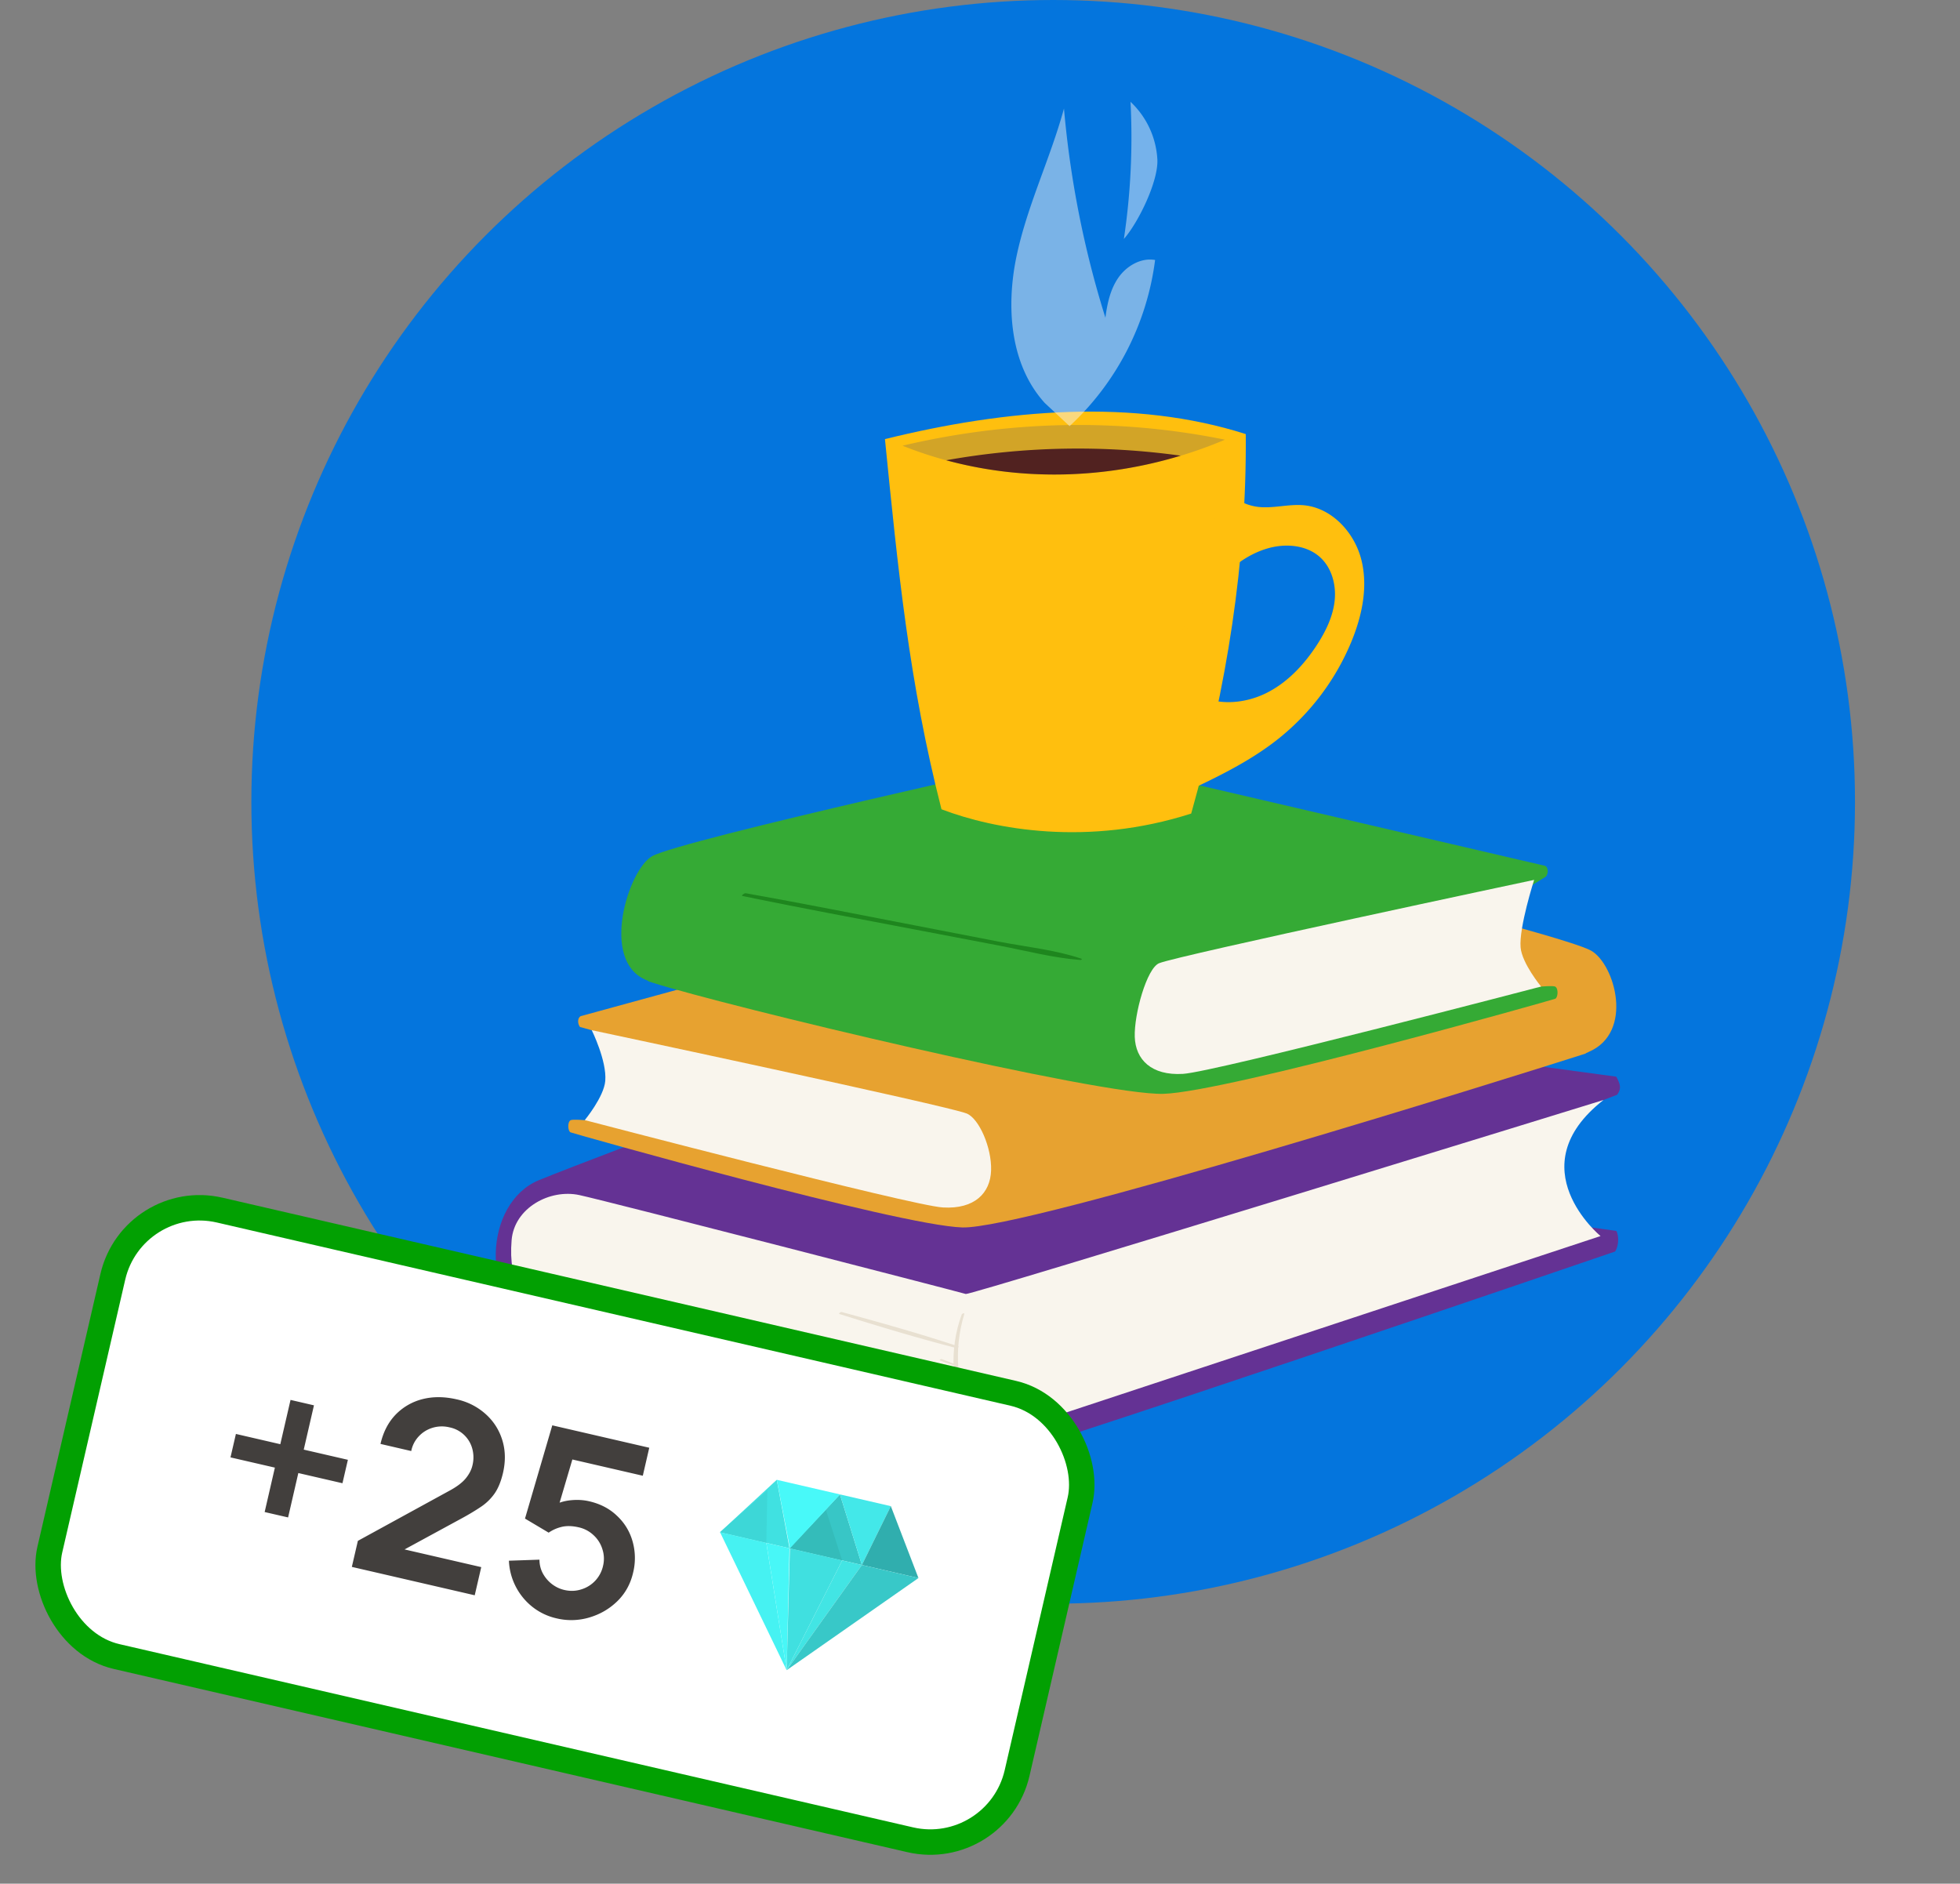 <svg xmlns="http://www.w3.org/2000/svg" width="77" height="74" fill="none"><rect width="100%" height="100%" fill="#808080" stroke="none"/><circle cx="41.375" cy="31.5" r="31.5" fill="#0475DD"/><path fill="#643294" d="M63.498 48.355c.138.274.06.65-.046.81 0 0-24.696 8.456-25.377 8.404-.681-.053-14.555-4.032-16.91-5.235-2.357-1.204-2.147-5.078 0-5.969 2.146-.89 19.056-7.224 19.056-7.224l23.277 3.156c.154.3.215.456.033.71l-5.81 2.239.217 2.335 5.56.775Z"/><path fill="#F9F5ED" d="M62.992 43.214s-24.877 7.677-25.05 7.62c-.174-.059-14.013-3.632-15.177-3.885-1.164-.253-2.563.504-2.666 1.772-.137 1.674.477 2.59 1.79 3.153 1.314.563 16.566 4.748 16.566 4.748l24.423-8.064s-3.273-2.694.115-5.344Z"/><path fill="#E7A230" d="M22.783 40.343c-.11-.154-.085-.364.028-.423l24.42-6.688s14.16 3.473 15.28 4.116c.93.534 1.694 3.212-.1 3.977-.252.107.034.016-.252.107-2.908.928-21.853 6.862-24.353 6.788-2.5-.074-15.292-3.692-15.392-3.736-.101-.043-.135-.389 0-.476.134-.086 1.88.13 1.88.13l.42-3.258-1.933-.537h.002Z"/><path fill="#F9F5ED" d="M23.247 40.47s13.989 2.97 14.731 3.274c.487.199.986 1.342.958 2.234-.028.892-.65 1.53-1.893 1.457-1.244-.073-14.07-3.432-14.07-3.432s.753-.911.805-1.54c.066-.788-.531-1.992-.531-1.992Z"/><path fill="#35AA35" d="M60.733 34.438c.11-.154.085-.364-.027-.423L41.94 29.648s-15.206 3.348-16.326 3.99c-.93.534-2.045 4.087-.25 4.852.25.107-.035.016.25.107 2.908.928 17.594 4.448 20.095 4.374 2.5-.074 15.291-3.692 15.392-3.736.1-.043.134-.389 0-.475-.134-.087-1.88.13-1.88.13l-.42-3.259 1.931-1.194Z"/><path fill="#F9F5ED" d="M60.27 34.566s-13.99 2.97-14.732 3.273c-.487.199-.986 2-.958 2.892.028.892.65 1.53 1.893 1.456 1.244-.072 14.07-3.431 14.07-3.431s-.753-.912-.805-1.54c-.066-.788.532-2.65.532-2.65Z"/><path fill="#E8E0D1" d="M37.784 51.634c.012-.03.114-.067.1-.018-.435 1.447-.293 2.864.323 4.237.018.04-.093.093-.115.056-.737-1.283-.818-2.897-.308-4.275Z"/><path fill="#E8E0D1" d="M33.07 51.543c1.53.417 3.07.848 4.576 1.349.047.015-.043.073-.074.065-1.54-.394-3.074-.86-4.592-1.335-.057-.017.051-.09.09-.079Zm3.919 1.847c.196.071.39.148.583.225.03.012-.028.05-.047.042-.2-.068-.4-.137-.597-.212-.039-.014.035-.063.06-.054Zm-5.387.006c1.817.466 3.623.994 5.418 1.54.036.01-.032.056-.056.05a129.082 129.082 0 0 1-5.442-1.518c-.052-.016.047-.08.08-.072Z"/><path fill="#1E861E" d="M29.297 35.09c2.214.395 4.42.834 6.629 1.261l3.304.64c1.07.206 2.231.322 3.263.675.034.012-.027.048-.044.047-1.058-.078-2.124-.36-3.166-.56l-3.312-.632c-2.266-.433-4.537-.854-6.797-1.32-.078-.016.07-.119.123-.11Z"/><path fill="#FFBF0E" d="M34.766 17.25c.509 5.1.949 9.576 2.221 14.542 2.094.8 5.776 1.466 9.81.168 1.397-4.97 2.184-9.876 2.144-14.907-4.388-1.403-9.404-.982-14.174.197Z"/><path fill="#FFBF0E" d="M48.062 19.117a2 2 0 0 0 1.314.79c.615.087 1.24-.117 1.858-.057 1.094.108 1.974 1.067 2.246 2.133.271 1.066.031 2.204-.388 3.221a9.557 9.557 0 0 1-2.873 3.821c-1.157.92-2.51 1.556-3.848 2.183.378-1.263.62-2.566.721-3.88.834.4 1.85.304 2.675-.111.826-.416 1.477-1.12 1.98-1.897.337-.523.618-1.099.685-1.717.068-.618-.108-1.286-.566-1.707-.534-.489-1.351-.555-2.047-.358-.837.237-1.55.805-2.104 1.474-.555.67-.968 1.442-1.378 2.209l1.725-6.105v.001Z"/><path fill="#D2A427" d="M48.123 17.273c-.568.242-1.148.451-1.736.629-2.992.907-6.208.998-9.214.18h-.001a15.323 15.323 0 0 1-1.716-.573c4.168-.983 8.471-1.092 12.667-.236Z"/><path fill="#512220" d="M46.386 17.9c-2.992.908-6.207.999-9.214.181a29.376 29.376 0 0 1 9.214-.18Z"/><path fill="#F4F3F1" fill-opacity=".49" d="M41.04 15.826c-1.364-1.506-1.522-3.776-1.104-5.764.419-1.988 1.328-3.838 1.863-5.798.244 2.787.79 5.548 1.628 8.218.07-.555.193-1.124.515-1.582.322-.458.885-.785 1.437-.686a10.77 10.77 0 0 1-3.36 6.527l-.98-.915Z"/><path fill="#FAFAFA" fill-opacity=".46" d="M44.152 9.387c.267-1.781.355-3.589.261-5.387a3.354 3.354 0 0 1 1.055 2.268c.042.854-.749 2.479-1.316 3.119Z"/><rect width="39" height="18" x="5.219" y="46.751" fill="#fff" rx="3.5" transform="rotate(13 5.22 46.751)"/><rect width="39" height="18" x="5.219" y="46.751" stroke="#02A002" rx="3.5" transform="rotate(13 5.22 46.751)"/><path fill="#423F3D" d="m10.397 59.4.402-1.745-1.744-.402.213-.921 1.744.403.402-1.74.92.213-.401 1.74 1.734.4-.213.92-1.734-.4-.402 1.744-.921-.212Zm3.425 2.155.237-1.023 3.618-1.981c.282-.154.49-.313.623-.477.134-.165.22-.333.26-.505a1.3 1.3 0 0 0-.006-.658 1.162 1.162 0 0 0-.89-.837 1.262 1.262 0 0 0-.687.021c-.211.068-.39.182-.536.343a1.16 1.16 0 0 0-.285.566l-1.208-.28c.108-.467.306-.85.594-1.15a2.226 2.226 0 0 1 1.054-.609c.414-.106.864-.103 1.348.009a2.48 2.48 0 0 1 1.138.58c.312.281.529.622.652 1.023.123.399.132.827.027 1.285-.078.334-.188.605-.331.81a2.027 2.027 0 0 1-.555.535c-.223.15-.494.312-.815.484l-2.564 1.394-.04-.317 3.45.796-.256 1.106-4.828-1.115Zm8.044 2.022a2.364 2.364 0 0 1-.948-.45 2.445 2.445 0 0 1-.925-1.815l1.2-.041c.001.199.047.38.135.544.092.165.21.304.356.416.148.113.31.19.486.23.227.053.448.046.661-.021a1.243 1.243 0 0 0 .86-.925 1.189 1.189 0 0 0-.027-.659 1.23 1.23 0 0 0-.346-.547 1.234 1.234 0 0 0-.58-.308c-.27-.062-.505-.065-.706-.009a1.49 1.49 0 0 0-.477.218l-.93-.553 1.072-3.663 3.81.88-.254 1.1-3.181-.734.534-.312-.752 2.546-.154-.313c.22-.124.46-.198.719-.224.259-.026.5-.013.725.04.438.1.803.29 1.094.57.296.277.5.61.611.998a2.4 2.4 0 0 1 .022 1.242c-.102.438-.307.81-.617 1.114-.31.302-.675.515-1.097.64a2.48 2.48 0 0 1-1.291.036Z"/><path fill="#40E1E1" fill-rule="evenodd" d="m31.016 60.823-.5-2.69-2.23 2.06 2.73.63Z" clip-rule="evenodd"/><path fill="#38C6C6" fill-rule="evenodd" d="m31.016 60.824 1.982-2.117.862 2.773-2.844-.656Z" clip-rule="evenodd"/><path fill="#34BCBA" fill-rule="evenodd" d="m31.016 60.824 1.434-1.5.636 1.978-2.07-.478Z" clip-rule="evenodd"/><path fill="#3DD7D7" fill-rule="evenodd" d="m28.287 60.194 1.86-1.643-.042 2.063-1.818-.42Z" clip-rule="evenodd"/><path fill="#46F2F2" fill-rule="evenodd" d="m28.287 60.193 2.617 5.42-.799-5-1.818-.42Z" clip-rule="evenodd"/><path fill="#48F7F7" fill-rule="evenodd" d="m30.904 65.613.112-4.79-.91-.21.798 5Z" clip-rule="evenodd"/><path fill="#48F9F9" fill-rule="evenodd" d="m30.517 58.134 2.485.574-1.97 2.119-.515-2.693Z" clip-rule="evenodd"/><path fill="#43E8E9" fill-rule="evenodd" d="m33.86 61.48 1.137-2.311-1.999-.462.862 2.773Z" clip-rule="evenodd"/><path fill="#30AEAE" fill-rule="evenodd" d="m36.082 61.993-1.085-2.825-1.137 2.312 2.222.513Z" clip-rule="evenodd"/><path fill="#40E0E0" fill-rule="evenodd" d="m33.086 61.301-2.182 4.312.128-4.786 2.054.474Z" clip-rule="evenodd"/><path fill="#42E5E4" fill-rule="evenodd" d="m33.86 61.48-2.956 4.133 2.182-4.312.774.179Z" clip-rule="evenodd"/><path fill="#38C8C8" fill-rule="evenodd" d="m36.082 61.993-5.178 3.62 2.956-4.133 2.222.513Z" clip-rule="evenodd"/></svg>